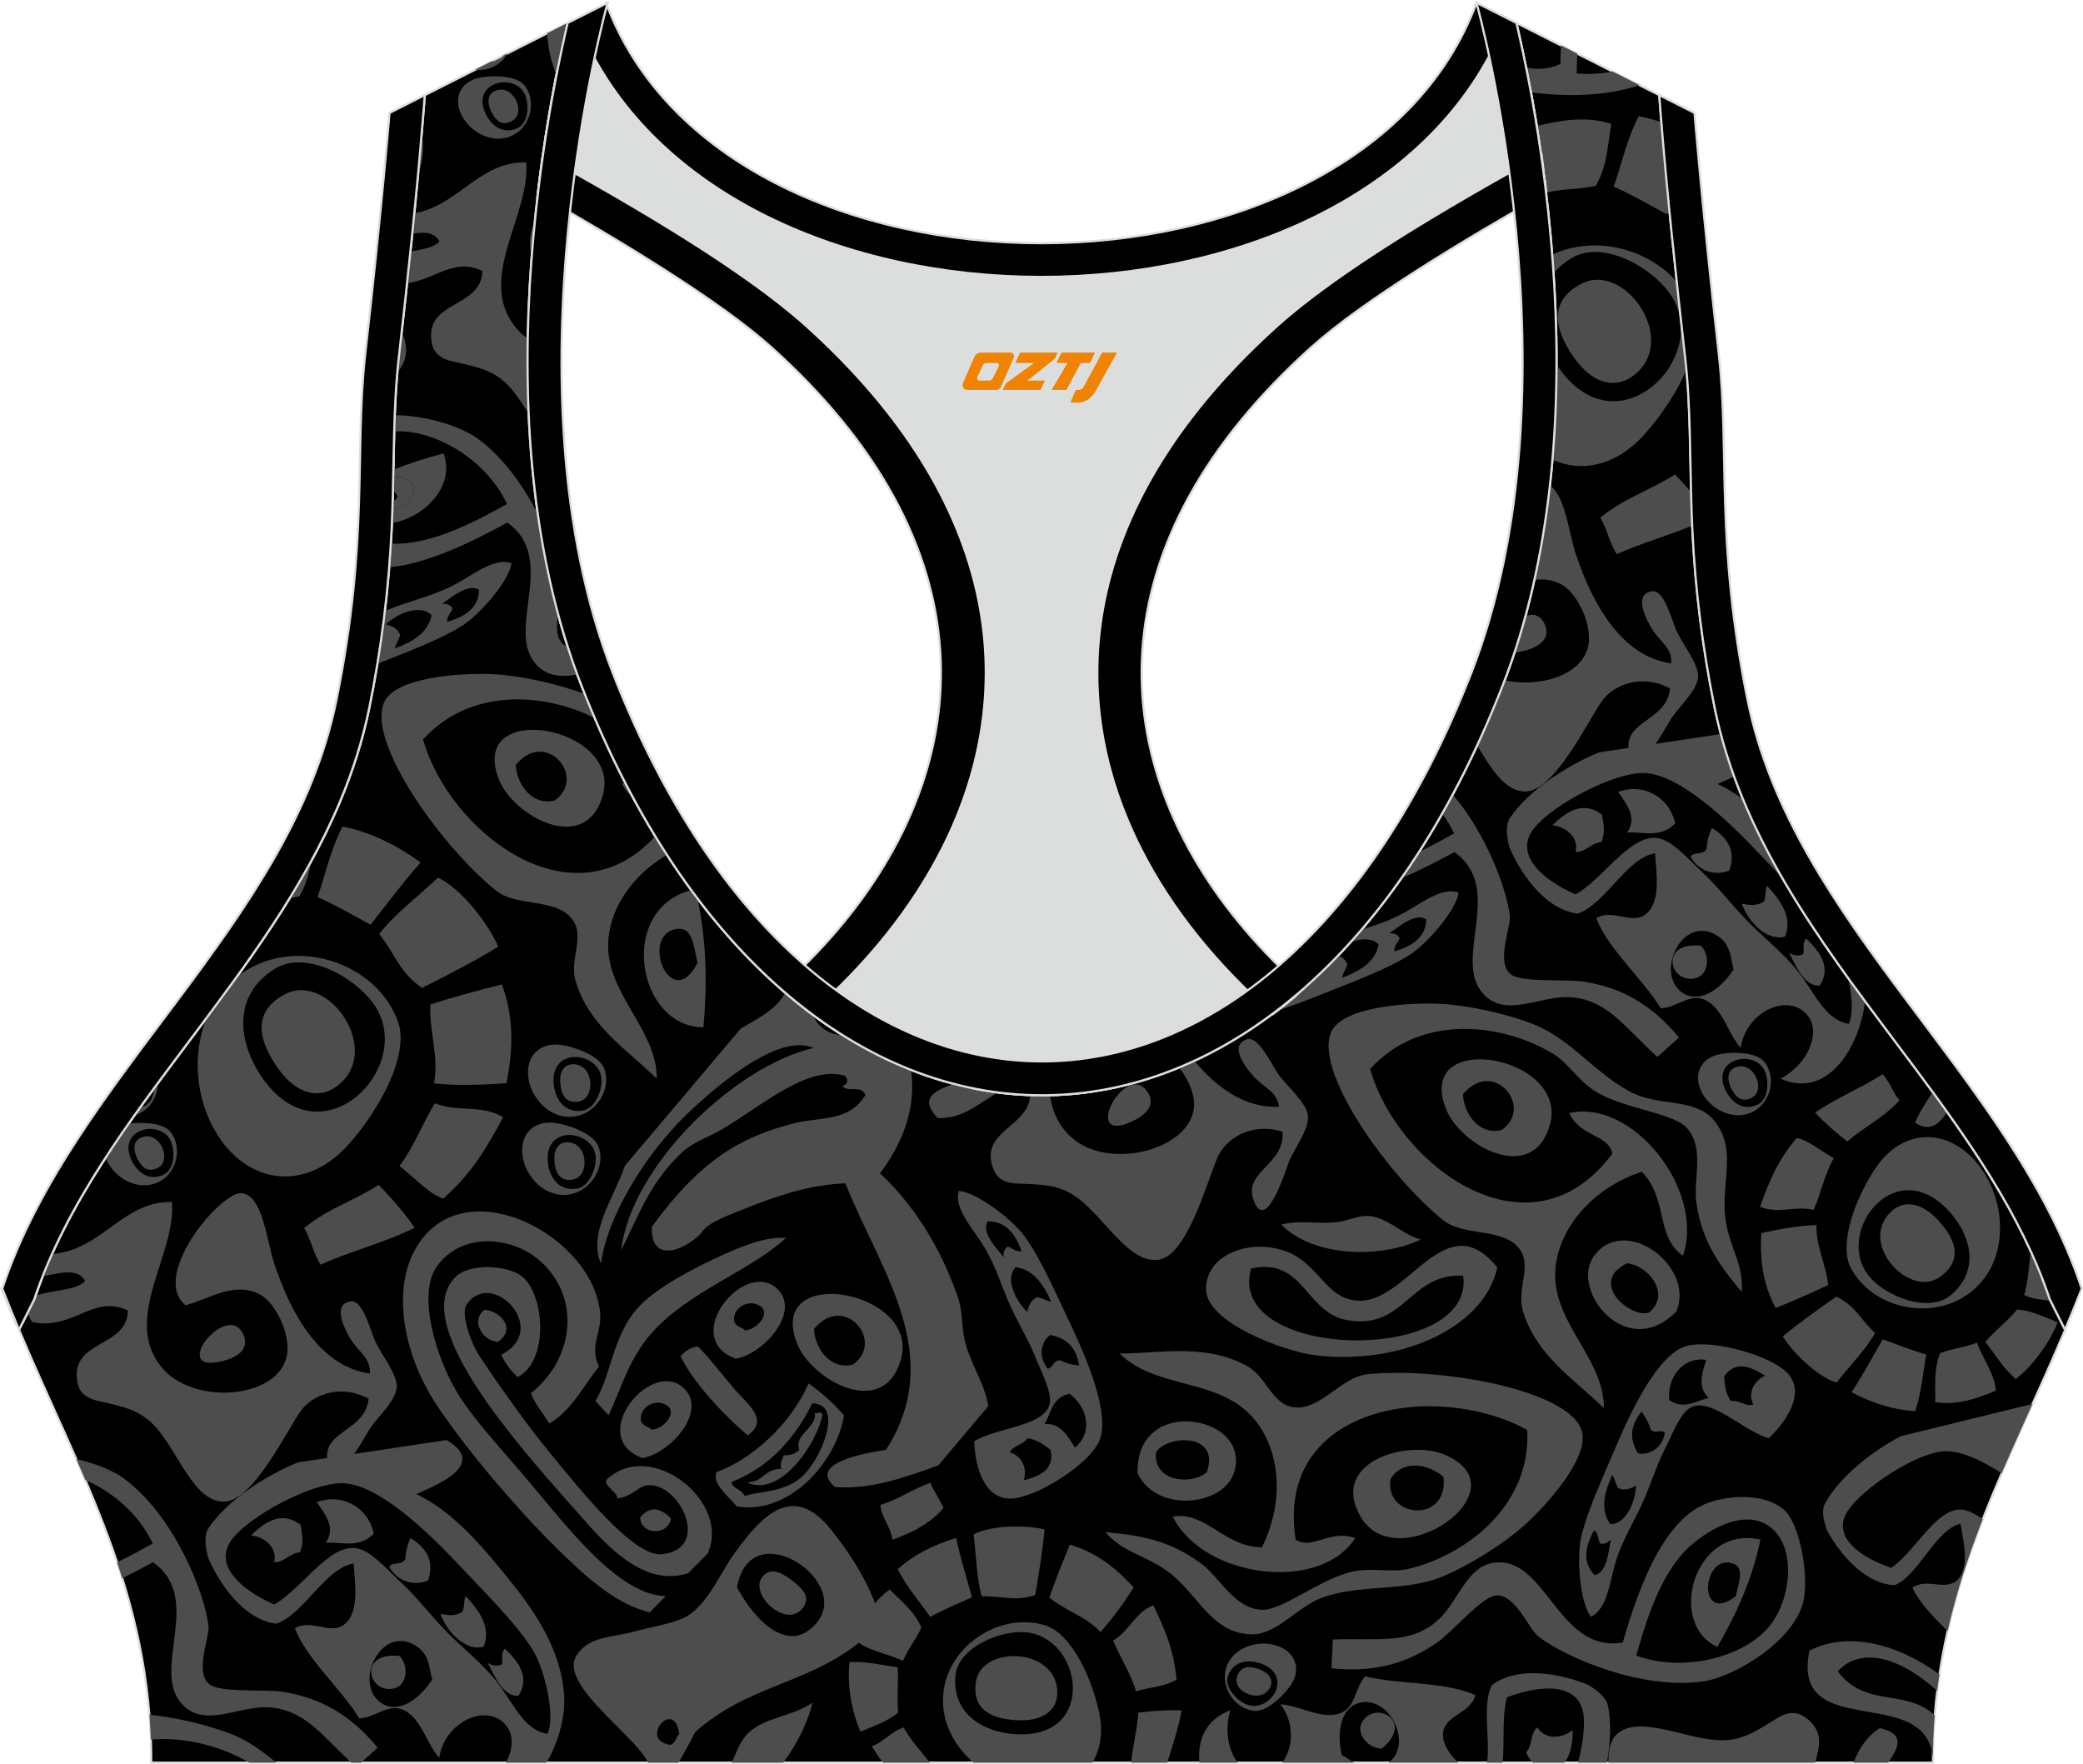 <?xml version="1.0" encoding="utf-8"?>
<!-- Generator: Adobe Illustrator 24.0.1, SVG Export Plug-In . SVG Version: 6.00 Build 0)  -->
<svg xmlns="http://www.w3.org/2000/svg" xmlns:xlink="http://www.w3.org/1999/xlink" version="1.1" id="图层_1" x="0px" y="0px" width="378.8px" height="320.8px" viewBox="0 0 378.95 320.78" enable-background="new 0 0 378.95 320.78" xml:space="preserve">
<g>
	<path fill-rule="evenodd" clip-rule="evenodd" stroke="#DCDDDD" stroke-width="0.4" stroke-miterlimit="22.926" d="M275.89,4.1   l25.98,13.13l0.3,3.74c1.19,14.71,2.78,29.47,4.44,44.13c0.27,2.35,0.45,4.72,0.58,7.08c0.43,7.96,0.33,15.95,0.71,23.93   c0.52,11,1.86,21.69,4.05,32.49c4.72,23.22,18.82,42.1,32.73,60.65c9.62,12.83,19.79,26.21,26.01,41.09   c0.82,1.96,1.57,3.94,2.24,5.95l2.78,5.55c-11.28,26.72-24.06,47.88-24.06,78.74H189.84h-0.52H27.52   c0-30.86-12.78-52.02-24.06-78.74l2.78-5.55c5.76-17.31,17.41-32.6,28.24-47.04c10.28-13.7,20.75-27.66,27.41-43.56   c2.31-5.52,4.13-11.22,5.32-17.09c2.19-10.79,3.53-21.49,4.05-32.49c0.38-7.97,0.28-15.97,0.71-23.93   c0.13-2.37,0.31-4.73,0.58-7.08c1.66-14.66,3.25-29.42,4.44-44.13l0.3-3.74L103.27,4.1c-0.37,1.57-0.71,3.15-1.05,4.71   c-1.78,8.29-3.18,16.69-4.21,25.1c-2.93,23.86-3.13,49.43,2.32,72.94c1.4,6.05,3.2,12.02,5.46,17.81   c38.8,99.35,128.77,99.35,167.57,0c2.26-5.79,4.06-11.76,5.46-17.81c5.45-23.5,5.26-49.08,2.32-72.94   c-1.03-8.41-2.43-16.81-4.21-25.1C276.6,7.25,276.25,5.67,275.89,4.1z"/>
	<g>
		<path fill-rule="evenodd" clip-rule="evenodd" fill="#4D4D4D" d="M351.97,311.98c-5.28-5-12.54-1.24-17.64-8.02    c4.52-4.9,11.94-2.05,18.09,3.55c0.12-1.01,0.26-2,0.41-2.99c-7.68-5.63-16.73-7.9-23.65-4.31c-2.97,14.42,14.88,8.37,20.65,14.99    c1.5,1.73,1.85,3.51,1.8,5.37h0.01C351.63,317.62,351.75,314.76,351.97,311.98z"/>
		<path fill-rule="evenodd" clip-rule="evenodd" fill="#4D4D4D" d="M229.87,302.74c5.33,2.33,1.2,8.66-2.86,7.33    c-1.88-0.62-4.33-3.17-3.6-5.27C224.44,301.88,227.46,301.69,229.87,302.74L229.87,302.74z M232.28,299.29    c-3.13-1.02-6.9,0.08-8.55,2.63c-2.46,3.81,0.4,8.8,4.43,9.23c2.01,0.21,4.83-2.16,6.49-4.43    C236.96,303.56,235.6,300.37,232.28,299.29z"/>
		<path fill-rule="evenodd" clip-rule="evenodd" fill="#4D4D4D" d="M228.97,303.55c2.13,0.76,2.62,2.06,2.16,3.17    c-1.37,3.3-6.86,1.13-6.1-1.66C225.63,302.85,227.43,302.99,228.97,303.55z"/>
		<path fill-rule="evenodd" clip-rule="evenodd" fill="#4D4D4D" d="M173.81,304.81c0.46-5.24,8.25-8.41,12.91-7.94    c10.05,1.02,12.81,18.62-0.97,18.56C179.54,315.4,173.17,312.09,173.81,304.81L173.81,304.81z M198.69,320.57    c1.49-2.33,2.05-5.45,1.27-9.15c-1.37-6.5-5.15-14.32-9.7-15.78c-9.12-2.93-20.15,5.12-18.55,15.67c0.54,3.54,2.55,6.79,5.4,9.26    h12.22h0.52L198.69,320.57L198.69,320.57z"/>
		<path fill-rule="evenodd" clip-rule="evenodd" fill="#4D4D4D" d="M184.6,312.83c5.34,0.4,7.65-1.93,7.75-4.77    c0.26-8.41-13.72-9.02-14.8-2.24C176.71,311.13,180.72,312.55,184.6,312.83z"/>
		<path fill-rule="evenodd" clip-rule="evenodd" fill="#4D4D4D" d="M156.53,314.94c2.44-1.05,5.1-1.91,6.86-3.51    c-0.26-2.93,0.11-5.34-0.09-8.21c-2.88-0.36-5.44-1.11-8.76-0.94C154.09,306.56,154.95,311.21,156.53,314.94z"/>
		<path fill-rule="evenodd" clip-rule="evenodd" fill="#4D4D4D" d="M164.26,302.05c0.92-2.17,2.41-3.9,3.37-6.04    c-1.31-3.04-3.7-4.79-5.75-6.94c-3.16,2.21-4.83,5.61-6.3,9.18C157.86,300.27,161.44,300.7,164.26,302.05z"/>
		<path fill-rule="evenodd" clip-rule="evenodd" fill="#4D4D4D" d="M158.6,317.6c0.64,1.04,1.32,2.04,2.05,2.97h8.5    c-1.59-2.13-3.42-3.96-4.75-6.39C162,314.95,160.91,316.76,158.6,317.6z"/>
		<path fill-rule="evenodd" clip-rule="evenodd" fill="#4D4D4D" d="M169.24,294.07c2.35-1.33,5.03-2.41,7.58-3.58    c-0.99-3.57-2.06-7.02-2.88-10.79c-4.28,1.29-7.83,3.17-10.62,5.67C164.96,288.68,167.25,291.2,169.24,294.07z"/>
		<path fill-rule="evenodd" clip-rule="evenodd" fill="#4D4D4D" d="M178.61,290.32c3.66-0.12,5.89,1.01,9.72-0.23    c0.65-3.91,1.33-7.8,1.69-11.94c-3.3-0.81-9.53-0.83-12.9,0.89C177.6,282.82,177.65,287.11,178.61,290.32z"/>
		<path fill-rule="evenodd" clip-rule="evenodd" fill="#4D4D4D" d="M200.19,296.8c2.29-2.48,4.22-5.24,6.05-8.09    c-3.14-3.47-6.76-6.37-11.6-7.8c-1.32,3.14-2.6,6.34-3.73,9.64C193.77,292.91,197.67,294.03,200.19,296.8z"/>
		<path fill-rule="evenodd" clip-rule="evenodd" fill="#4D4D4D" d="M206.68,307.59c2.43-0.73,5.56-0.89,7.36-2.14    c-0.49-5.61-2.35-9.57-4.23-13.51c-3.37,1.38-4.35,4.7-7.3,6.42C203.81,301.55,205.62,304.11,206.68,307.59z"/>
		<path fill-rule="evenodd" clip-rule="evenodd" fill="#4D4D4D" d="M212.36,320.57c0.94-3.11,2-6.12,2.62-9.5    c-2.44-0.1-5.08,0.05-7.9,0.41c-0.19,3.23-1.02,5.93-1.28,9.09H212.36z"/>
		<path fill-rule="evenodd" clip-rule="evenodd" fill="#4D4D4D" d="M292.6,320.57c-0.03-2.19,0.35-4.03,1.44-5.08    c3.9-3.74,12.2,0.65,18.44,0.99c4.27,0.22,6.63-1.39,10.82-4c1.76-1.09,3.4-1.28,4.91-0.28c3.67,2.43,2.82,5.38,2.03,8.37H292.6    L292.6,320.57z M337.19,320.57c0.94-2.25,2.1-4.54,4.79-6.28c4.72,1.05,3.41,3.57,1.51,6.28H337.19z"/>
		<path fill-rule="evenodd" clip-rule="evenodd" fill="#4D4D4D" d="M293.03,279.96c-0.35,2.18-0.71,6.13-2.94,6.5    c-2.31-2.4-1.67-5.22-0.08-8.17c0.89,0.73,0.65,1.62,1.08,2.42C291.81,280.89,292.46,280.65,293.03,279.96L293.03,279.96z     M297.63,270.18c-0.13,3.11-1.89,7.1-4.71,6.99c-1.82-2.69-1.07-5.76,0.4-8.94c0.52,0.78,0.55,1.64,1.08,2.41    C295.61,271.18,296.63,270.71,297.63,270.18L297.63,270.18z M298.65,256.71c0.77,1.05,1.33,2.15,1.65,3.27    c1,0.89,1.63-0.14,2.6,0.57c-0.51,3.02-3.07,4.15-4.91,3.75C296.58,262,296.33,259.54,298.65,256.71L298.65,256.71z M310.39,247.3    c-0.71,2.44-1.64,4.91,0.47,6.95c-2.35,0.43-4.43,2.25-7.21,0.34C303.36,249.82,306.65,246.73,310.39,247.3L310.39,247.3z     M321.11,250.2c-1.99,0.84-3.21,3.13-2.14,5.21c-1.21,0.55-2.81-0.96-4.05-0.58c-1-1.42-1.13-2.96-1.26-4.49    C315.62,247.5,318.26,248.33,321.11,250.2L321.11,250.2z M321.78,261.56c3.87-3.64,7-9.18,2.64-12.54    c-3.78-2.93-13.27-5.44-17.61-4.24c-5.01,1.39-9.79,11.15-12.79,18.21c-2.54,5.96-5.4,12.1-6.41,16.82    c-0.8,3.75-0.14,11.8,1.83,14.23c2.8-1.42,3.3-5.57,4.29-9.27c0.99-3.69,2.77-6.67,4.52-10.24c1.79-3.63,2.97-7.75,4.61-10.96    c1.23-2.42,2.44-5.66,4.07-7.13C310.47,253.22,316.86,260.16,321.78,261.56z"/>
		<path fill-rule="evenodd" clip-rule="evenodd" fill="#4D4D4D" d="M251.35,318.02c6.05-4.8-0.99-8.96-3.51-4.89    C246.52,315.27,248.93,318.01,251.35,318.02z"/>
		<path fill-rule="evenodd" clip-rule="evenodd" fill="#4D4D4D" d="M247.2,309.72c5.67-1.54,9.96,7.7,5.38,10.85h12.69    c-1.53-1.54-2.77-3.25-2.76-5.07c0.03-3.64,4.97-3.66,5.89-7.21c-5.61-2.52-13.66-1.87-20.02-3.41c-1.95,2.08-1.7,5.62-4.53,6.69    c-3.37,1.27-7.37-1.4-10.89-1.6c2.57,3.3,2.36,7.94,0.29,10.61h13.07c-0.77-0.46-1.49-1-2.26-1.44    C243,313.87,244.53,310.45,247.2,309.72L247.2,309.72z M292.35,320.57h-5.26c0.82-3.2,1.24-6.3,1.02-8.47    c-0.61-6.27-7.98-5.7-13.95-3.41c-0.94,3.32-0.43,8.03-0.79,11.88h-2.83c0.57-4.47-0.92-10.57,0.86-14.08    c5-3.84,13.46-1.84,17.82,0.06c-2.16-0.95,2.74,1.02,3.29,3.58C293.16,313.23,292.99,316.94,292.35,320.57L292.35,320.57z     M225.17,320.57h-6.97c-0.37-4.05,1.04-7.78,5.64-9.53C222.76,314.49,223.4,318.28,225.17,320.57z"/>
		<path fill-rule="evenodd" clip-rule="evenodd" fill="#4D4D4D" d="M286.12,314.67c-2.09,1.62-5.11,1.71-6.44-0.5    c-1.31,0.98-0.89,3.42-2.06,4.52c0.31,0.76,0.75,1.36,1.26,1.88h5.71C285.77,319.16,286.11,317.05,286.12,314.67z"/>
		<path fill-rule="evenodd" clip-rule="evenodd" fill="#4D4D4D" d="M369.76,255.32c-1.92,4.27-3.81,8.45-5.61,12.62    c-3.9-2.53-7.81-4.31-10.88-3.97c-5.09,0.57-14.18,6.54-17.02,10.67c-3.29,4.77,2.25,8.65,7.83,10.5    c4.66-3.18,8.67-12.02,13.76-10.41c0.92,0.29,1.89,0.87,2.87,1.56c-2.57,6.59-4.79,13.28-6.39,20.35    c-2.56-2.53-5.05-5.08-6.41-7.88c2.75-1.97,6.25,0.88,8.43-1.67c2.03-2.37,0.78-7.02,0.33-9.98c-4.52,1.04-7.58,9.31-11.94,11.18    c-5.81-0.19-10.6-6.51-12.55-10.38c0.97,1.92-1.33-2.31-0.19-4.43c2.67-4.98,8.9-9.76,13.85-12.31L369.76,255.32z"/>
		<path fill-rule="evenodd" clip-rule="evenodd" fill="#4D4D4D" d="M203.7,246.15c5.63,5.71,15.33,4.79,21.84,9.48    c6.74,4.85,9.03,15.71,4.04,25.78c-7.03-0.13-10.1-6.59-16.23-5.6c5.61,11.27,26.91,13.88,33.18,3.91    c-4.66-1.67-7.71,2.27-10.82,0.28c-3.82-24.68,25.94-28.9,42.12-19.94c0.81,13.55-10.96,22.78-21.67,25.28    c-2.87,0.66-6.2-0.21-9.63,0.39c-5.9,1.03-13.01,7.11-16.87,7.04c-5.05-0.1-7.74-5.92-11.16-8.43    c-5.93-4.37-11.17-5.09-17.42-5.71c3.3,3.79,7.07,4.07,11.29,7.11c5.59,4.04,7.78,11.11,15.05,11.49    c4.83,0.25,8.5-5.04,13.24-6.72c7.01-2.48,15.11-0.95,21.96-3.87c5.01-2.13,11-5.94,14.7-9.25c3.75-3.35,11.02-11.37,10.61-16.34    c-0.67-7.97-25.3-12.49-39.05-11.15c-4.84,0.47-8.42,6.35-13.19,6.06c-4.25-0.26-5.15-5.52-8.84-7.55    C219.34,244.29,211.37,246.1,203.7,246.15z"/>
		<path fill-rule="evenodd" clip-rule="evenodd" fill="#4D4D4D" d="M219.55,267.74c-2.78,2.39-9.75,1.81-9.24-3.58    C212,261.02,222.13,260.36,219.55,267.74L219.55,267.74z M206.95,267.84c3.54,8.34,19.67,5.88,17.74-3.61    C223.22,256.99,206.74,254.99,206.95,267.84z"/>
		<path fill-rule="evenodd" clip-rule="evenodd" fill="#4D4D4D" d="M262.61,268.6c0.94,8.57-10.81,7.54-9.63,0.4    C255.03,265.47,259.79,266.1,262.61,268.6L262.61,268.6z M263.01,264.63c-6.72-3-21.28,1.13-15.49,11.18    C254.03,287.13,277.39,271.05,263.01,264.63z"/>
		<path fill-rule="evenodd" clip-rule="evenodd" fill="#4D4D4D" d="M322.13,295.47c3.64-4.72,4.73-13.82,0.08-17.63    c-4.89-4.01-12.46,0.94-15.59,4.16c-4.8,4.95-7.19,12.94-8.94,19.1C306.37,304.29,317.6,301.34,322.13,295.47L322.13,295.47z     M242.23,303.42l0.24-5.24c8.47-0.34,14.12,1.03,19.23-3.62c4-3.64,5.51-11.42,12.2-10.32c7.75,1.29,10.43,16.32,21.32,14.49    c3.01-10.41,7.57-22.76,15.84-25.53c3.87-1.3,10.1-1.62,13.49,1.37c2.67,2.35,4.43,10.75,3.67,15.92    c-1.1,7.51-12.41,14.42-18.29,15.29c-11.11,1.63-24.87-4.19-30.05-8.14c-1.7-1.29-4.16-7.73-7.71-7.48    c-2.57,0.18-7.82,6.53-10.66,8.51C256.23,302.37,250.34,304.25,242.23,303.42z"/>
		<path fill-rule="evenodd" clip-rule="evenodd" fill="#4D4D4D" d="M314.95,284.26c-5.41-1.34-6.1,11.38,0.82,6.04    C316.41,287.5,317.49,284.88,314.95,284.26L314.95,284.26z M320.28,280c-1.61,7.64-4.55,13.8-7.86,19.52    C303.16,295.3,308.23,277.23,320.28,280z"/>
		<path fill-rule="evenodd" clip-rule="evenodd" fill="#4D4D4D" d="M122.91,168.95c-6.55,1.27-0.79,15.42,3.98,6.15    C126.15,171.74,125.98,168.36,122.91,168.95L122.91,168.95z M125.77,161.84c0.37,0.5,0.74,1.01,1.11,1.5    c1.79,8.43,1.72,16.07,1.1,23.46C115.99,186.86,112.14,165.45,125.77,161.84z"/>
		<path fill-rule="evenodd" clip-rule="evenodd" fill="#4D4D4D" d="M285.86,46.91c5.87-3.59,15.25,1.96,18.38,7.11    c6.73,11.12-9.61,27.59-20.25,13.38c-0.28-0.38-0.55-0.76-0.81-1.15c-0.01,5.79-0.25,11.57-0.74,17.31    c5.28,2.38,11.58,1.16,16.79-4.68c2.97-3.32,5.81-7.57,7.59-11.7c-0.06-0.7-0.14-1.39-0.21-2.09c-0.52-4.61-1.04-9.24-1.53-13.87    c-5.33-6.09-14.91-8.59-22.68-4.97c0.09,1.12,0.17,2.24,0.24,3.36C283.48,48.63,284.54,47.71,285.86,46.91z"/>
		<path fill-rule="evenodd" clip-rule="evenodd" fill="#4D4D4D" d="M285.82,64.2c3.73,5.79,7.97,6.38,11.03,4.27    c9.03-6.25-1.19-21.08-9.14-16.93C281.47,54.78,283.11,59.99,285.82,64.2z"/>
		<path fill-rule="evenodd" clip-rule="evenodd" fill="#4D4D4D" d="M281.34,34.95c3-0.72,5.96-0.54,8.96-1.21    c2.18-3.71,2.16-7.51,2.83-11.28c-4.45-1.43-8.98-0.73-13.55,0.39c0.59,3.68,1.12,7.36,1.57,11.05l0.05,0.39    C281.24,34.52,281.29,34.74,281.34,34.95z"/>
		<path fill-rule="evenodd" clip-rule="evenodd" fill="#4D4D4D" d="M293.58,33.9c3.23,1.38,6.44,3.3,9.66,5l0.49-0.63    c-0.53-5.36-1.02-10.73-1.46-16.09c-1.37-0.48-2.75-0.85-4.14-1.12C295.93,25.31,295.06,29.61,293.58,33.9z"/>
		<path fill-rule="evenodd" clip-rule="evenodd" fill="#4D4D4D" d="M291.14,94.08c1.32,2.24,1.59,4.42,2.99,6.66    c4.59-2.06,9.15-3.31,13.73-5.19c-0.09-2.04-0.15-4.07-0.2-6.11c-0.93-1.07-1.92-2.14-2.97-3.21    C300.16,89.19,295.7,90.39,291.14,94.08z"/>
		<path fill-rule="evenodd" clip-rule="evenodd" fill="#4D4D4D" d="M277.08,118.37c4.19-1.02,4.78-3.05,3.92-4.93    c-0.77-1.68-2.11-1.93-3.47-1.45c-0.61,2.23-1.27,4.45-2,6.65C275.98,118.6,276.49,118.52,277.08,118.37z"/>
		<path fill-rule="evenodd" clip-rule="evenodd" fill="#4D4D4D" d="M313.72,197.8c-2.11-5.38,5.34-6.96,7.27-3.19    c0.89,1.75,0.81,5.28-1.22,6.25C316.95,202.21,314.67,200.22,313.72,197.8L313.72,197.8z M309.55,198.55    c1.48,2.91,4.94,4.78,7.94,4.12c4.46-0.98,6-6.5,3.45-9.62c-1.27-1.56-4.96-1.86-7.76-1.41    C309.29,192.26,307.98,195.47,309.55,198.55z"/>
		<path fill-rule="evenodd" clip-rule="evenodd" fill="#4D4D4D" d="M314.93,197.86c-0.96-2.03-0.39-3.29,0.73-3.75    c3.32-1.37,5.67,4,3.13,5.45C316.8,200.68,315.63,199.33,314.93,197.86z"/>
		<path fill-rule="evenodd" clip-rule="evenodd" fill="#4D4D4D" d="M354.88,235.54c-4.08,3.38-11.86,0.17-14.82-3.42    c-6.38-7.75,4.25-22.12,13.96-12.44C358.39,224.05,360.54,230.84,354.88,235.54L354.88,235.54z M359.68,211.52    c-5.22-6.34-13.48-6.64-18.58,1.07c-3.68,5.55-6.59,13.72-4.42,17.93c4.36,8.45,17.92,10.48,24.34,1.9    C365.34,226.66,364.6,217.49,359.68,211.52z"/>
		<path fill-rule="evenodd" clip-rule="evenodd" fill="#4D4D4D" d="M352.98,222.33c-3.5-4.02-6.8-4-8.89-2.05    c-6.2,5.76,3.26,15.96,8.86,11.93C357.34,229.05,355.52,225.24,352.98,222.33z"/>
		<path fill-rule="evenodd" clip-rule="evenodd" fill="#4D4D4D" d="M374.36,240.47c-2.48-0.97-4.99-2.22-7.38-2.32    c-1.9,2.25-3.89,3.69-5.8,5.87c1.79,2.26,3.06,4.58,5.53,6.79C370.09,248.1,372.81,244.2,374.36,240.47z"/>
		<path fill-rule="evenodd" clip-rule="evenodd" fill="#4D4D4D" d="M359.67,244.16c-2.21,0.88-4.49,1.07-6.7,1.91    c-1.25,3.06-0.81,5.97-0.9,8.92c3.81,0.64,7.43-0.59,11.02-2.08C362.92,249.91,360.7,247.09,359.67,244.16z"/>
		<path fill-rule="evenodd" clip-rule="evenodd" fill="#4D4D4D" d="M369.47,227.55c-0.42,2.65-0.41,5.26-1.22,7.96    c1.65,0.83,3.22,0.77,4.83,1.09l-0.16-0.32c-0.67-2.01-1.42-4-2.24-5.95C370.29,229.4,369.88,228.47,369.47,227.55z"/>
		<path fill-rule="evenodd" clip-rule="evenodd" fill="#4D4D4D" d="M350.44,246.32c-2.62-0.7-5.28-1.82-7.93-2.76    c-1.84,3.21-3.55,6.4-5.67,9.64c3.95,2.07,7.81,3.24,11.57,3.42C349.61,253.13,349.8,249.75,350.44,246.32z"/>
		<path fill-rule="evenodd" clip-rule="evenodd" fill="#4D4D4D" d="M341.12,242.42c-2.68-2.47-3.45-4.83-7.04-6.63    c-3.26,2.3-6.53,4.57-9.74,7.25c1.77,2.88,6.15,7.25,9.77,8.4C336.48,248.42,339.51,245.36,341.12,242.42z"/>
		<path fill-rule="evenodd" clip-rule="evenodd" fill="#4D4D4D" d="M330.48,222.76c-3.39,0.15-6.73,0.74-10.06,1.48    c-0.27,4.65,0.23,9.23,2.63,13.63c3.19-1.3,6.37-2.66,9.54-4.2C332.24,229.99,330.28,226.48,330.48,222.76z"/>
		<path fill-rule="evenodd" clip-rule="evenodd" fill="#4D4D4D" d="M333.6,210.59c-2.24-1.18-4.58-3.26-6.74-3.64    c-3.67,4.31-5.18,8.41-6.66,12.51c3.37,1.37,6.44-0.27,9.75,0.57C331.31,216.86,331.86,213.79,333.6,210.59z"/>
		<path fill-rule="evenodd" clip-rule="evenodd" fill="#4D4D4D" d="M345.56,200.1c-1.26-1.57-1.7-3.21-3.03-4.77    c-4.08,2.59-8.25,4.2-12.32,7c1.66,1.77,3.62,3.52,5.88,5.24C339.23,204.82,342.5,203.41,345.56,200.1z"/>
		<path fill-rule="evenodd" clip-rule="evenodd" fill="#4D4D4D" d="M273.74,123.69c6.29,1.31,13.58-0.75,15.08-5.79    c1.16-3.91-1.84-10.13-4.76-11.67c-1.66-0.87-3.3-1.02-4.9-0.81c1.25-5.63,2.17-11.37,2.82-17.17c2.77,1.87,3.46,8.72,4.68,12.41    c2.97,8.98,8.26,18.68,17.4,19.95c0.09-2.99-1.9-3.66-3.51-6.27c-0.07-0.12-4.02-6.27-0.02-6.85c2.33-0.34,3.56,5.34,4.6,7.47    c1.17,2.4,4.01,5.98,3.79,8.19c-0.26,2.64-3.83,5.66-5.03,7.72c-1.48,2.53-6.74,12-7.59,5.3c-0.66-5.21,6.97-5.11,7.52-11.01    c-5.27-2.78-10.36-0.62-12.44,2.38c-2.7,3.89-8.68,16.45-13.95,16.37c-3.73-0.06-6.18-4.25-8.7-8.37    c1.62-3.49,3.17-7.1,4.65-10.88C273.49,124.34,273.61,124.01,273.74,123.69z"/>
		<path fill-rule="evenodd" clip-rule="evenodd" fill="#4D4D4D" d="M205.77,204.01c3.93-1.78,4.13-3.87,2.92-5.56    C204.68,192.82,196.64,208.14,205.77,204.01z"/>
		<path fill-rule="evenodd" clip-rule="evenodd" fill="#4D4D4D" d="M191.02,199.14c0.4,2.94,1.54,5.64,4.09,7.85    c6.72,5.82,21.32,2.18,22.1-5.6c0.23-2.32-1.01-5.12-2.71-7.29c0.93-0.38,1.85-0.79,2.77-1.21c4.12,4.95,9.28,8.66,15.42,8.37    c-0.47-2.95-2.55-3.25-4.62-5.52c-0.09-0.1-5.12-5.42-1.3-6.73c2.23-0.77,4.5,4.59,5.92,6.5c1.6,2.14,5.07,5.14,5.26,7.36    c0.24,2.65-2.7,6.27-3.5,8.51c-0.98,2.76-4.37,13.03-6.47,6.61c-1.63-5,5.88-6.3,5.32-12.2c-5.69-1.77-10.3,1.3-11.77,4.62    c-1.92,4.32-5.45,17.76-10.64,18.65c-5.36,0.92-9.71-7.33-14.68-11.09c-3.4-2.57-6.28-2.55-11.23-2.74    c-2.07-0.08-3.54-0.84-4.21-2.51c-2.89-7.09,6.56-7.76,6.62-13.6C188.6,199.16,189.81,199.16,191.02,199.14L191.02,199.14z     M181.65,198.65c-2.72-0.35-5.44-0.87-8.13-1.57c-3.37,1.24-6.44,2.52-2.93,6.25C175.67,203.43,178.38,200.25,181.65,198.65z"/>
		<path fill-rule="evenodd" clip-rule="evenodd" fill="#4D4D4D" d="M252.73,169.72c1.81-1.29,4.88-3.83,6.73-2.54    c-0.08,3.3-2.55,4.85-5.79,5.83c-0.11-1.14,0.7-1.6,0.97-2.46C254.25,169.92,253.63,169.63,252.73,169.72L252.73,169.72z     M232.19,183.82c2.7-0.85,5.38-1.86,7.72-2.8c6.06-2.44,12.47-4.78,16.56-7.4c3.25-2.09,8.54-8.24,8.88-11.34    c-2.99-0.95-6.32,1.64-9.66,3.55c-2.6,1.48-5.23,2.34-8.05,3.25c-0.69,0.8-1.38,1.58-2.07,2.35c1.95-0.82,4.04-0.97,5.25,0.32    c-0.64,3.18-3.36,4.82-6.68,6.04c0.19-0.92,0.78-1.55,0.97-2.46c-0.33-0.86-0.95-1.3-1.67-1.6c-2.32,2.42-4.7,4.69-7.12,6.77    c-0.18,0.18-0.38,0.34-0.6,0.5C234.55,181.98,233.37,182.92,232.19,183.82z"/>
		<path fill-rule="evenodd" clip-rule="evenodd" fill="#4D4D4D" d="M309.44,171.98c-7.72-0.84-5.71,7.02-1,5.9    C310.89,177.3,311.16,173.68,309.44,171.98z"/>
		<path fill-rule="evenodd" clip-rule="evenodd" fill="#4D4D4D" d="M306.45,180.75c-5.49-3.08-0.99-13.81,5.16-11.04    c3.29,1.48,3.13,4.2,3.78,6.58C312.39,180.75,308.86,182.1,306.45,180.75L306.45,180.75z M313.08,133.45l-22.14,3.33    c-5.62,2.28-12.88,6.86-16.27,12c-1.45,2.19,0.62,7.01-0.24,4.84c1.73,4.39,6.29,11.72,12.58,12.5    c4.92-1.6,9.07-10.27,14.09-10.96c0.18,3.26,1.07,8.43-1.37,10.8c-2.62,2.55-6.13-0.89-9.32,0.98c2.16,5.7,8.33,10.87,11.73,16.41    c2.87-0.1,5.22-2.78,7.98-1.56c3.29,1.46,4.2,6.15,6.56,8.75c0.76-5.82,7.32-9.65,11.23-6.79c4.02,2.93,1.33,9.64-3.99,12.4    c8.92,3.93,14.53-6.37,15.38-14.1c-1.03-1.4-2.06-2.81-3.08-4.22c0.74,3.28,0.95,6.63,0.11,8.35c-3.82-0.6-5.84-4.75-8.29-8.27    c-2.44-3.51-5.59-6.05-8.9-9.19c-3.37-3.2-6.19-7.1-9.23-9.91c-2.3-2.13-4.85-5.1-7.29-6.12c-5.37-2.24-10.6,6.95-15.99,9.94    c-5.87-2.55-11.49-7.31-7.44-12.17c3.5-4.21,13.97-9.79,19.55-9.91c6.45-0.13,15.49,8.49,21.5,14.87c1.33,1.42,2.7,2.84,4.04,4.25    c-2.68-4.63-5.1-9.38-7.15-14.32c-1.49-1.11-3.05-2.07-4.66-2.81c0.8-0.35,1.9-0.81,3.04-1.37    C314.59,138.64,313.78,136.07,313.08,133.45z"/>
		<path fill-rule="evenodd" clip-rule="evenodd" fill="#4D4D4D" d="M282.42,150.04c2.65,0.32,4.84,2.36,4.21,4.85    c1.63,0.23,3.08-1.79,4.69-1.75c0.76-1.76,0.42-3.41,0.09-5.05C288.17,145.68,285.25,147.28,282.42,150.04z"/>
		<path fill-rule="evenodd" clip-rule="evenodd" fill="#4D4D4D" d="M294.39,144c1.62,2.35,3.51,4.67,1.62,7.38    c2.95-0.21,6.02,1.11,8.76-1.66C303.62,144.65,298.69,142.34,294.39,144z"/>
		<path fill-rule="evenodd" clip-rule="evenodd" fill="#4D4D4D" d="M311.44,150.53c-0.6,1.32-0.92,2.61-0.96,3.88    c-0.91,1.21-2,0.31-2.94,1.32c1.56,3.01,4.99,3.48,7.07,2.54C315.59,155.47,315.11,152.84,311.44,150.53z"/>
		<path fill-rule="evenodd" clip-rule="evenodd" fill="#4D4D4D" d="M316.88,164.32c1.13,3.21,4.5,6.89,7.86,5.99    c1.34-3.33-0.52-6.33-3.29-9.24c-0.38,0.97-0.15,1.87-0.53,2.83C319.64,164.81,318.26,164.59,316.88,164.32z"/>
		<path fill-rule="evenodd" clip-rule="evenodd" fill="#4D4D4D" d="M325.49,173.25c1.1,2.18,2.77,6.21,5.57,5.97    c2.01-3.15,0.35-5.92-2.48-8.56c-0.84,1.01-0.26,1.87-0.53,2.83C327.24,173.87,326.39,173.82,325.49,173.25z"/>
		<path fill-rule="evenodd" clip-rule="evenodd" fill="#4D4D4D" d="M351.62,198.57c0.88,1.2,1.75,2.41,2.62,3.63    c-1.39,2.21-3.19,3.74-5.83,1.97C349.14,202.29,350.4,200.43,351.62,198.57z"/>
		<path fill-rule="evenodd" clip-rule="evenodd" fill="#4D4D4D" d="M291.78,256.08c0.1-7.97-7.42-14.1-8.68-21.97    c-1.3-8.14,4.83-17.41,15.57-21.04c4.88,5.01,2.44,11.72,7.49,15.3c4.09-11.89-9.13-28.63-20.69-25.96    c2.11,4.44,7.08,3.79,7.86,7.37c-14.94,20.11-39.02,2.27-44.07-15.38c9.11-10.13,24.05-8.43,33.41-2.7    c2.51,1.54,4.24,4.48,7.1,6.46c4.92,3.4,14.29,4.07,16.98,6.83c3.5,3.6,1.24,9.59,1.86,13.76c1.08,7.23,4.27,11.41,8.25,16.21    c0.38-4.98-2.09-7.82-2.9-12.91c-1.08-6.77,2.43-13.3-2.44-18.64c-3.23-3.56-9.63-2.39-14.18-4.51    c-6.73-3.16-11.37-9.9-18.31-12.63c-5.07-1.99-12.03-3.49-17.02-3.73c-5.05-0.26-15.93,0.33-19.18,4.11    c-5.23,6.1,8.97,26.53,19.66,35.19c3.76,3.05,10.49,1.4,13.66,4.94c2.83,3.16-0.3,7.51,0.87,11.51    C279.39,246.45,286.32,250.74,291.78,256.08z"/>
		<path fill-rule="evenodd" clip-rule="evenodd" fill="#4D4D4D" d="M295.99,229.74c3.68,0.25,8.2,5.53,3.98,8.98    C296.54,239.77,288.9,233.16,295.99,229.74L295.99,229.74z M304.99,238.48c3.45-8.37-9.72-17.9-15.14-9.86    C285.72,234.77,295.95,247.71,304.99,238.48z"/>
		<path fill-rule="evenodd" clip-rule="evenodd" fill="#4D4D4D" d="M266.14,199.01c5.46-6.71,13.03,2.24,7.09,6.46    C269.26,206.53,266.35,202.75,266.14,199.01L266.14,199.01z M263.02,201.55c2.61,6.81,15.86,14.09,18.96,2.94    C285.45,191.93,257.42,186.95,263.02,201.55z"/>
		<path fill-rule="evenodd" clip-rule="evenodd" fill="#4D4D4D" d="M148.08,241.7c5.46-6.72,13.03,2.24,7.1,6.45    C151.21,249.21,148.29,245.43,148.08,241.7L148.08,241.7z M144.96,244.23c2.61,6.82,15.86,14.09,18.96,2.94    C167.4,234.61,139.37,229.63,144.96,244.23z"/>
		<path fill-rule="evenodd" clip-rule="evenodd" fill="#4D4D4D" d="M258.15,154.89c2.28-1.09,4.44-2.27,6.39-3.35    c-0.59-1.27-1.33-2.49-2.18-3.63c0.65-1.14,1.28-2.3,1.91-3.47c6.05,7.11,9.73,16.87,10.4,21.98c0.28,2.11-2.58,8.37,0.11,10.69    c1.94,1.66,10.2,0.85,13.63,1.43c6.38,1.09,11.89,3.87,17.03,10.13c-1.31,1.17-2.61,2.35-3.92,3.53    c-6.24-5.67-9.25-10.6-16.19-10.88c-5.43-0.22-12.06,4.22-16.01-1.25c-4.57-6.32,4.29-18.82-4.74-25.14    c-3.05,1.67-6.35,3.37-9.68,4.78C256.01,158.15,257.09,156.54,258.15,154.89z"/>
		<path fill-rule="evenodd" clip-rule="evenodd" fill="#4D4D4D" d="M72.29,67.67c0.08-0.86,0.16-1.72,0.26-2.58    c0.18-1.59,0.36-3.18,0.54-4.77C74.17,62.79,74.33,65.24,72.29,67.67L72.29,67.67z M76.06,31.69c0.23-2.47,0.45-4.93,0.66-7.4    C77.19,26.62,76.99,29.26,76.06,31.69z"/>
		<path fill-rule="evenodd" clip-rule="evenodd" fill="#4D4D4D" d="M99.53,5.98l3.74-1.89c-0.37,1.57-0.71,3.15-1.05,4.71    c-0.34,1.59-0.67,3.19-0.98,4.79C100.26,11.16,99.69,8.57,99.53,5.98z"/>
		<path fill-rule="evenodd" clip-rule="evenodd" fill="#4D4D4D" d="M91.63,9.98c-0.24,0.31-0.54,0.56-0.9,0.73    c-0.47,0.23-0.93,0.36-1.36,0.41l-2.93,1.48c0.68,0.08,1.36,0.06,2.02-0.08c1.77-0.39,3.09-1.5,3.86-2.89L91.63,9.98z"/>
		<path fill-rule="evenodd" clip-rule="evenodd" fill="#4D4D4D" d="M88.15,20.15c-2.11-5.38,5.34-6.96,7.27-3.19    c0.89,1.75,0.8,5.28-1.23,6.24C91.38,24.56,89.09,22.57,88.15,20.15L88.15,20.15z M83.98,20.9c1.48,2.91,4.94,4.78,7.93,4.12    c4.46-0.97,6.01-6.49,3.46-9.62c-1.27-1.55-4.96-1.85-7.76-1.41C83.71,14.61,82.4,17.81,83.98,20.9z"/>
		<path fill-rule="evenodd" clip-rule="evenodd" fill="#4D4D4D" d="M89.36,20.2c-0.96-2.03-0.39-3.29,0.73-3.75    c3.32-1.37,5.67,4,3.13,5.44C91.23,23.03,90.06,21.67,89.36,20.2z"/>
		<path fill-rule="evenodd" clip-rule="evenodd" fill="#4D4D4D" d="M162.36,280.01c3.63-1.28,6.93-2.96,9.3-5.79    c-0.76-1.54-1.71-2.93-2.4-4.55c-3.22,1.12-5.78,3.04-9.11,4.02C160.44,276.17,162.01,277.6,162.36,280.01z"/>
		<path fill-rule="evenodd" clip-rule="evenodd" fill="#4D4D4D" d="M75.38,38.73c8.1-1.46,11.82-9.45,20.35-9.27    c0.78,9.59-9.06,21.04-1.99,29.95c0.64,0.81,1.41,1.51,2.28,2.11c-0.08,4.57-0.03,9.15,0.17,13.71c-1.08-1.76-2.19-3.49-3.42-4.84    c-2.86-3.14-5.69-3.66-10.52-4.74c-2.02-0.46-3.32-1.47-3.67-3.24c-1.59-7.93,9.04-6.27,9.17-13.2    c-5.21-2.46-8.56,1.55-13.68,2.25c0.21-1.93,0.41-3.86,0.61-5.79c2.12-0.36,4.28-0.71,5.28-1.81c-0.97-1.81-2.95-1.74-4.95-1.41    C75.13,41.2,75.26,39.96,75.38,38.73L75.38,38.73z M96.76,46.27c0.17-2.12,0.36-4.23,0.57-6.33    C96.41,42.24,96.08,44.49,96.76,46.27z"/>
		<path fill-rule="evenodd" clip-rule="evenodd" fill="#4D4D4D" d="M80.43,109.78c1.8-1.29,4.88-3.84,6.73-2.54    c-0.08,3.3-2.55,4.84-5.79,5.82c-0.11-1.14,0.71-1.59,0.97-2.46C81.95,109.98,81.33,109.69,80.43,109.78L80.43,109.78z     M68.67,120.67c5.74-2.29,11.65-4.51,15.5-6.98c3.26-2.09,8.54-8.23,8.88-11.33c-2.99-0.95-6.32,1.63-9.66,3.55    c-3.34,1.91-6.73,2.77-10.52,4.07c-0.95,0.32-1.89,0.69-2.83,1.08C69.65,114.27,69.2,117.47,68.67,120.67L68.67,120.67z     M70.18,113.48c2.31-2.1,6.41-3.69,8.34-1.64c-0.64,3.18-3.37,4.82-6.69,6.04c0.2-0.92,0.78-1.54,0.97-2.46    C72.33,114.18,71.27,113.81,70.18,113.48z"/>
		<path fill-rule="evenodd" clip-rule="evenodd" fill="#4D4D4D" d="M182.6,228.64c-1.4-1.71-4.14-4.62-2.93-6.51    c3.34-0.09,5.03,2.27,6.2,5.41c-1.14,0.17-1.65-0.61-2.53-0.83C182.72,227.13,182.46,227.77,182.6,228.64L182.6,228.64z     M186.88,238.58c-2.25-2.17-4.07-6.14-2.11-8.15c3.25,0.47,5.05,3.07,6.46,6.29c-0.94-0.14-1.6-0.69-2.54-0.83    C187.48,236.42,187.16,237.49,186.88,238.58L186.88,238.58z M196.33,248.34c-1.31-0.13-2.5-0.45-3.56-0.97    c-1.33,0.13-0.98,1.29-2.16,1.53c-1.93-2.4-1.07-5.04,0.46-6.12C193.74,243.28,195.75,244.74,196.33,248.34L196.33,248.34z     M195.57,263.28c-1.36-2.16-2.6-4.5-5.54-4.31c1.25-2.01,1.26-4.76,4.55-5.52C198.37,256.42,198.49,260.91,195.57,263.28    L195.57,263.28z M186.23,269.22c3.3-0.84,5.69-2.23,4.87-5.57c-1.25-0.93-2.49-1.88-4.22-2.09c-0.55,1.17-2.75,1.34-3.15,2.6    C186.02,264.76,186.93,267.2,186.23,269.22L186.23,269.22z M177.24,262.11c0.15,5.29,2.22,11.29,7.67,10.33    c4.72-0.82,12.95-6.12,14.95-10.11c2.3-4.61-1.85-14.66-5.15-21.61c-2.79-5.86-5.49-12.06-8.37-15.97c-2.28-3.1-8.78-8-11.92-8.18    c-0.8,3.01,1.99,6.16,4.11,9.36c2.11,3.2,3.17,6.5,4.68,10.18c1.53,3.74,3.84,7.36,5.16,10.71c1,2.53,2.62,5.58,2.65,7.76    C191.07,259.39,181.57,259.43,177.24,262.11z"/>
		<path fill-rule="evenodd" clip-rule="evenodd" fill="#4D4D4D" d="M119.48,196.15c0.1-7.97-7.42-14.1-8.67-21.97    c-1.08-6.77,2.97-14.32,10.54-18.76c-0.72-1.11-1.43-2.24-2.13-3.39c-15,16.51-37.41-0.62-42.26-17.57    c8.44-9.4,21.9-8.61,31.27-3.89c-0.61-1.43-1.21-2.89-1.81-4.37c-5.04-1.93-11.83-3.38-16.72-3.63    c-5.05-0.25-15.93,0.33-19.18,4.12c-5.23,6.09,8.97,26.52,19.66,35.2c3.76,3.04,10.5,1.39,13.66,4.94    c2.83,3.16-0.3,7.5,0.86,11.51C107.09,186.51,114.02,190.81,119.48,196.15L119.48,196.15z M113.77,142.36    c0.46,0.89,0.94,1.77,1.41,2.64c-0.78-0.62-1.48-1.41-2.01-2.53C113.37,142.43,113.57,142.39,113.77,142.36z"/>
		<path fill-rule="evenodd" clip-rule="evenodd" fill="#4D4D4D" d="M93.83,139.08c5.46-6.71,13.03,2.24,7.1,6.45    C96.96,146.59,94.05,142.82,93.83,139.08L93.83,139.08z M90.72,141.61c2.61,6.81,15.86,14.08,18.96,2.94    C113.16,131.99,85.13,127.02,90.72,141.61z"/>
		<path fill-rule="evenodd" clip-rule="evenodd" fill="#4D4D4D" d="M71.12,98.82c0.4,0.02,0.78,0.02,1.14,0.02    c6.93-0.14,14.34-4.1,19.98-7.23c-3.72-8.03-13.2-13.68-20.51-13.2c0.03-0.99,0.06-1.97,0.1-2.96c5.78,0.04,12.07,2.06,15.1,4.28    c4.59,3.36,8.28,8.55,10.91,13.69c0.64,4.53,1.47,9.02,2.49,13.43c0.37,1.62,0.78,3.23,1.21,4.83c-0.35,2.14-0.41,4.32,0.95,5.49    c0.2,0.17,0.47,0.32,0.8,0.44c0.54,1.69,1.12,3.37,1.73,5.03c-3.04,0.51-5.9,0.4-8-2.5c-4.57-6.32,4.29-18.82-4.73-25.15    c-6.71,3.68-14.64,7.5-21.47,8.14C70.93,101.7,71.03,100.26,71.12,98.82z"/>
		<path fill-rule="evenodd" clip-rule="evenodd" fill="#4D4D4D" d="M71.4,92.73c3.37-0.75,6.61-5.38,0.32-6.15l-0.17,0.1l0.03-1.32    c3.05-1.21,6.08-2.14,9.11-2.96c2.19,5.85-3.32,11.62-9.38,12.69C71.35,94.31,71.38,93.52,71.4,92.73z"/>
		<path fill-rule="evenodd" clip-rule="evenodd" fill="#4D4D4D" d="M71.45,91.24l0.81-0.74c0.05-0.45-0.31-1.01-0.76-1.33    c0.02-0.83,0.04-1.65,0.05-2.48l0.17-0.1c6.29,0.77,3.05,5.41-0.32,6.15C71.42,92.24,71.43,91.74,71.45,91.24z"/>
		<path fill-rule="evenodd" clip-rule="evenodd" fill="#4D4D4D" d="M227.59,230.68c9.58-2.11,9.92,7.97,17.33,9.36    c10.65,2.01,11.45-8.6,21.27-8.04C268.43,248.2,222.88,247.56,227.59,230.68L227.59,230.68z M272.4,230.49    c-9.29-11.51-16.03,5.92-24.85,6.05c-6.54,0.09-7.47-7.17-14.27-9.21c-6.44-1.93-13.96,0.94-13.86,7.2    c0.09,6.05,14.25,11.2,19.66,11.91C254.06,248.38,269.91,241.86,272.4,230.49z"/>
		<path fill-rule="evenodd" clip-rule="evenodd" fill="#4D4D4D" d="M50.05,176.14c5.87-3.59,15.25,1.96,18.38,7.11    c6.73,11.12-9.61,27.59-20.25,13.38C43.37,190.22,41.9,181.12,50.05,176.14L50.05,176.14z M37.59,185.09    c-2.64,6.49-2.06,14.65,1.78,20.98c5.5,9.09,16.04,10.99,24.04,2.05c5.76-6.45,11.04-16.39,9.04-22.19    c-3.82-11.09-19.45-16.24-29.43-8.21C41.23,180.19,39.41,182.64,37.59,185.09z"/>
		<path fill-rule="evenodd" clip-rule="evenodd" fill="#4D4D4D" d="M50,193.43c3.73,5.8,7.98,6.37,11.03,4.27    c9.03-6.26-1.19-21.08-9.13-16.94C45.66,184.02,47.29,189.22,50,193.43z"/>
		<path fill-rule="evenodd" clip-rule="evenodd" fill="#4D4D4D" d="M52.73,163.28c0.58-0.08,1.17-0.18,1.75-0.31    c1.23-2.08,1.75-4.2,2.1-6.32C55.36,158.9,54.07,161.1,52.73,163.28z"/>
		<path fill-rule="evenodd" clip-rule="evenodd" fill="#4D4D4D" d="M57.77,163.13c3.23,1.39,6.44,3.3,9.66,5.01    c2.97-3.78,5.76-7.56,9.09-11.32c-4.68-3.39-9.41-5.59-14.2-6.53C60.11,154.55,59.25,158.85,57.77,163.13z"/>
		<path fill-rule="evenodd" clip-rule="evenodd" fill="#4D4D4D" d="M68.99,169.84c2.97,3.68,3.52,6.84,7.79,9.81    c4.61-2.35,9.22-4.66,13.86-7.51c-1.72-4.02-6.53-10.44-10.95-12.56C76.08,162.99,71.61,166.37,68.99,169.84z"/>
		<path fill-rule="evenodd" clip-rule="evenodd" fill="#4D4D4D" d="M78.95,197.02c4.37,0.43,8.78,0.28,13.18-0.05    c1.21-5.91,1.44-11.88-0.82-17.96c-4.33,1.08-8.67,2.24-13.02,3.63C78.05,187.42,79.9,192.29,78.95,197.02z"/>
		<path fill-rule="evenodd" clip-rule="evenodd" fill="#4D4D4D" d="M72.66,212.06c2.65,1.93,5.26,5.02,7.97,5.91    c5.52-4.86,8.22-9.84,10.9-14.82c-4.07-2.38-8.31-0.83-12.41-2.53C76.77,204.42,75.49,208.27,72.66,212.06z"/>
		<path fill-rule="evenodd" clip-rule="evenodd" fill="#4D4D4D" d="M55.33,223.32c1.32,2.23,1.59,4.42,2.99,6.66    c5.72-2.57,11.38-3.87,17.12-6.71c-1.79-2.58-3.99-5.18-6.56-7.8C64.34,218.42,59.89,219.63,55.33,223.32z"/>
		<path fill-rule="evenodd" clip-rule="evenodd" fill="#4D4D4D" d="M40.33,247.56c4.19-1.02,4.79-3.04,3.91-4.93    C41.35,236.37,30.58,249.94,40.33,247.56z"/>
		<path fill-rule="evenodd" clip-rule="evenodd" fill="#4D4D4D" d="M28.07,197.84c-0.09,1.39-0.61,2.73-1.75,3.28    c-0.29,0.14-0.58,0.25-0.87,0.32c-0.33,0.46-0.66,0.92-0.99,1.38c2.72-0.8,4.24-3.36,4.26-5.87L28.07,197.84z"/>
		<path fill-rule="evenodd" clip-rule="evenodd" fill="#4D4D4D" d="M23.74,210.55c-2.1-5.38,5.34-6.97,7.27-3.19    c0.89,1.75,0.8,5.28-1.22,6.25C26.97,214.96,24.69,212.97,23.74,210.55L23.74,210.55z M19.23,210.5c0.09,0.27,0.21,0.54,0.34,0.8    c1.48,2.92,4.94,4.78,7.94,4.12c4.46-0.97,6-6.5,3.46-9.63c-1.24-1.52-4.81-1.84-7.59-1.43C21.96,206.38,20.58,208.43,19.23,210.5    z"/>
		<path fill-rule="evenodd" clip-rule="evenodd" fill="#4D4D4D" d="M24.95,210.61c-0.97-2.03-0.39-3.29,0.73-3.75    c3.32-1.37,5.68,4.01,3.13,5.45C26.82,213.44,25.66,212.08,24.95,210.61z"/>
		<path fill-rule="evenodd" clip-rule="evenodd" fill="#4D4D4D" d="M100.7,196.63c-0.18-6.33,8.12-5.26,8.71-0.65    c0.27,2.14-1.13,5.75-3.59,6.02C102.41,202.38,100.79,199.49,100.7,196.63L100.7,196.63z M96.11,195.9    c0.46,3.55,3.33,6.74,6.68,7.15c4.98,0.61,8.64-4.54,7.16-8.7c-0.74-2.07-4.45-3.72-7.52-4.28    C98.17,189.29,95.63,192.13,96.11,195.9z"/>
		<path fill-rule="evenodd" clip-rule="evenodd" fill="#4D4D4D" d="M101.94,197.14c-0.25-2.45,0.83-3.54,2.16-3.61    c3.95-0.21,4.38,6.21,1.21,6.78C102.82,200.74,102.12,198.91,101.94,197.14z"/>
		<path fill-rule="evenodd" clip-rule="evenodd" fill="#4D4D4D" d="M99.64,210.83c-0.18-6.34,8.12-5.26,8.71-0.66    c0.27,2.14-1.13,5.75-3.59,6.02C101.35,216.57,99.72,213.68,99.64,210.83L99.64,210.83z M95.05,210.09    c0.45,3.55,3.34,6.74,6.69,7.15c4.97,0.62,8.64-4.54,7.16-8.7c-0.74-2.07-4.45-3.72-7.52-4.28    C97.11,203.48,94.56,206.32,95.05,210.09z"/>
		<path fill-rule="evenodd" clip-rule="evenodd" fill="#4D4D4D" d="M100.88,211.33c-0.25-2.45,0.82-3.54,2.15-3.61    c3.95-0.21,4.39,6.2,1.22,6.78C101.76,214.93,101.05,213.1,100.88,211.33z"/>
		<path fill-rule="evenodd" clip-rule="evenodd" fill="#4D4D4D" d="M121.11,290.28c-0.97,0.98-1.95,1.97-2.92,2.97    c-5.77-1.48-10.59-5.49-16.46-11.23c-7.51-7.35-17.33-18.86-22.59-26.98c-5.47-8.46-7.58-19.24-4.21-26.62    c7.6-16.68,32.23-4.71,34.21,9.84c0.55,4.03-2.07,6.37-0.16,10.26c-2.74,3.33-4.93,7.98-9.05,10.36    c-1.11-1.83-2.71-3.68-3.33-5.53c8.22-6.44,9.26-18.51,0.55-24.92c-4.76-3.49-13.37-4.32-17.75,1.98    c-3.53,5.07-0.06,17.08,4.47,23.97c2.65,4.03,7.1,8.91,11.15,13.64C102.7,277.01,112.27,290.13,121.11,290.28z"/>
		<path fill-rule="evenodd" clip-rule="evenodd" fill="#4D4D4D" d="M128.71,282.56c-1.17,1.18-2.34,2.37-3.51,3.56    c-6.26,1.94-11.91-1.73-18.2-8.87c-10.54-11.95-33.33-36.31-24.02-45.13c2.66-2.51,9.66-2.03,12.15,0.14    c3.96,3.46,4.75,15.19-0.94,18.18c-1.51-1.35-2.33-2.71-3.02-4.06c9.23-4.69-1.97-16.02-6.35-9c-0.88,1.4,0.48,6.28,2.49,9.35    c2.29,3.49,8.07,11.83,12.68,17.43c5.19,6.29,15.21,19.04,20.4,18.51c8.98-0.93,3.46-12.65-2.25-12.57    c-2.14,0.03-2.78,2.04-5.89,2.41c0.24-1.17-2.65-2.31-1.83-3.49C118.62,261.52,133.09,273.3,128.71,282.56z"/>
		<path fill-rule="evenodd" clip-rule="evenodd" fill="#4D4D4D" d="M116.47,275.97c1.85-2.23,3.73-1.72,5.63,0.22    C121.36,279.54,116.48,279,116.47,275.97z"/>
		<path fill-rule="evenodd" clip-rule="evenodd" fill="#4D4D4D" d="M88.1,238.22c2.67,0.03,6.07,3.35,2.45,5.83    C87.82,243.83,85.56,240.25,88.1,238.22z"/>
		<path fill-rule="evenodd" clip-rule="evenodd" fill="#4D4D4D" d="M9.47,228.04c9.14-0.68,12.79-9.64,21.81-9.45    c0.78,9.59-9.06,21.03-1.99,29.94c5.51,6.95,20.54,6.06,22.77-1.45c1.16-3.91-1.85-10.13-4.76-11.67    c-4.76-2.51-9.36,0.94-13.57,1.94c-6.5-5.34,6.56-20.9,10.33-20.37s4.47,8.7,5.85,12.87c2.97,8.97,8.26,18.68,17.39,19.94    c0.09-2.99-1.9-3.66-3.51-6.27c-0.07-0.12-4.02-6.27-0.02-6.85c2.33-0.34,3.56,5.34,4.6,7.48c1.17,2.4,4.02,5.98,3.8,8.19    c-0.26,2.65-3.82,5.66-5.03,7.72c-1.48,2.53-6.75,12-7.6,5.3c-0.66-5.21,6.97-5.11,7.51-11.01c-5.26-2.79-10.37-0.62-12.44,2.38    c-2.69,3.89-8.69,16.45-13.96,16.37c-5.44-0.08-8.17-8.99-12.35-13.59c-2.86-3.14-5.68-3.66-10.52-4.75    c-2.02-0.46-3.32-1.47-3.67-3.24c-1.59-7.93,9.03-6.27,9.17-13.2c-6.38-3.01-9.96,3.67-17.42,2.11c-0.41-0.65-0.69-1.21-0.85-1.7    l1.22-2.44c0.07-0.2,0.13-0.4,0.2-0.59c2.55-1.12,7.4-0.91,9.06-2.73c-1.43-2.66-5.07-1.25-7.71-0.91    C8.31,230.69,8.88,229.36,9.47,228.04z"/>
		<path fill-rule="evenodd" clip-rule="evenodd" fill="#4D4D4D" d="M72.69,301.17c-7.71-0.85-5.71,7.02-1,5.9    C74.14,306.49,74.4,302.87,72.69,301.17z"/>
		<path fill-rule="evenodd" clip-rule="evenodd" fill="#4D4D4D" d="M69.7,309.94c-5.49-3.08-0.99-13.81,5.16-11.05    c3.29,1.48,3.12,4.2,3.78,6.58C75.64,309.95,72.11,311.29,69.7,309.94L69.7,309.94z M99.4,320.57c2.36-3.84,3.51-8.86,3.22-12.44    c-0.57-7-3.91-13.26-9.32-20.01c-4.78-5.96-10.6-13.18-17.59-16.4c3.56-1.57,13.18-5.34,5.55-9.83l-27.08,4.07    c-5.62,2.28-12.88,6.86-16.27,12c-1.45,2.19,0.62,7.01-0.24,4.84c1.73,4.39,6.29,11.71,12.58,12.5    c4.92-1.6,9.07-10.27,14.09-10.95c0.18,3.25,1.07,8.42-1.37,10.8c-2.62,2.55-6.13-0.9-9.32,0.97c2.16,5.69,8.33,10.87,11.72,16.41    c2.87-0.11,5.22-2.78,7.99-1.56c3.29,1.46,4.21,6.15,6.56,8.74c0.76-5.81,7.32-9.64,11.23-6.79c2.4,1.75,2.41,4.84,0.9,7.65    L99.4,320.57L99.4,320.57z M42.44,279.64c-4.05,4.86,1.57,9.61,7.44,12.17c5.38-2.99,10.62-12.19,15.99-9.94    c2.44,1.02,4.99,3.99,7.29,6.12c3.05,2.81,5.86,6.71,9.24,9.91c3.31,3.15,6.46,5.68,8.9,9.19c2.45,3.52,4.47,7.67,8.29,8.26    c1.52-3.13-0.45-11.68-2.69-15.32c-2.83-4.57-8.33-10.04-13.4-15.42c-6.01-6.38-15.05-15-21.5-14.87    C56.41,269.85,45.95,275.43,42.44,279.64z"/>
		<path fill-rule="evenodd" clip-rule="evenodd" fill="#4D4D4D" d="M45.67,279.23c2.65,0.32,4.84,2.36,4.21,4.85    c1.63,0.23,3.07-1.79,4.69-1.74c0.75-1.76,0.42-3.41,0.1-5.05C51.41,274.86,48.5,276.47,45.67,279.23z"/>
		<path fill-rule="evenodd" clip-rule="evenodd" fill="#4D4D4D" d="M57.63,273.19c1.62,2.35,3.52,4.67,1.62,7.39    c2.95-0.22,6.02,1.11,8.76-1.67C66.87,273.84,61.94,271.53,57.63,273.19z"/>
		<path fill-rule="evenodd" clip-rule="evenodd" fill="#4D4D4D" d="M74.69,279.72c-0.6,1.32-0.92,2.62-0.95,3.88    c-0.92,1.21-2.01,0.31-2.94,1.31c1.57,3.02,4.99,3.48,7.07,2.54C78.84,284.66,78.36,282.02,74.69,279.72z"/>
		<path fill-rule="evenodd" clip-rule="evenodd" fill="#4D4D4D" d="M80.13,293.51c1.13,3.21,4.5,6.89,7.86,5.98    c1.34-3.33-0.52-6.33-3.29-9.23c-0.38,0.97-0.15,1.87-0.54,2.83C82.88,294,81.51,293.78,80.13,293.51z"/>
		<path fill-rule="evenodd" clip-rule="evenodd" fill="#4D4D4D" d="M88.75,302.44c1.09,2.18,2.77,6.21,5.57,5.97    c2.01-3.15,0.35-5.92-2.48-8.56c-0.84,1.01-0.26,1.88-0.53,2.83C90.49,303.06,89.64,303.01,88.75,302.44z"/>
		<path fill-rule="evenodd" clip-rule="evenodd" fill="#4D4D4D" d="M123.56,315.4c-0.72,0.64-0.41,1.33-1.55,1.95    C115.97,316.52,122.81,308.59,123.56,315.4L123.56,315.4z M123.45,320.57c1.16-2.05,2.23-3.97,3.06-5.59    c10.92-9.7,22.99-8.45,33.65-19.79c-0.96-5.51-4.83-11.79-8.94-16.96c-6.8-8.56-12.4-2.94-17.46,4.07    c-2.82,3.91-4.54,8.5-8.09,11.19c-2.22,1.69-6.88,2.28-10.39,3.26c-3.91,1.08-8.22,0.77-10.44,4.41    c-3.19,5.21,10.87,14.59,13.07,19.41L123.45,320.57L123.45,320.57z M134.08,288.69c2.37-13.54,20.67-1.42,14.67,6.22    C143.79,301.22,137.46,295.02,134.08,288.69z"/>
		<path fill-rule="evenodd" clip-rule="evenodd" fill="#4D4D4D" d="M144.09,287.44c1.82,1.41,3.35,2.85,2.14,4.74    c-2.9,4.55-10.39-2.46-7.38-5.58C140.02,285.39,141.47,285.41,144.09,287.44z"/>
		<path fill-rule="evenodd" clip-rule="evenodd" fill="#4D4D4D" d="M147.83,309.65c-0.87,3.57-2.76,7.43-5.33,10.92h-9.39    c0.93-1.94,1.52-3.98,3.06-5.42C139.41,312.16,144.06,312.27,147.83,309.65z"/>
		<path fill-rule="evenodd" clip-rule="evenodd" fill="#4D4D4D" d="M258.49,225.41c-7.16,3.41-19.33,3.34-25.4-2.7    c3.27-0.92,6.71-0.05,10.19-0.47c2.12-0.26,4-1.35,6.04-1.07C252.76,221.61,255.01,224.46,258.49,225.41z"/>
		<path fill-rule="evenodd" clip-rule="evenodd" fill="#4D4D4D" d="M153.2,188.16c-2,0.24-4.72-1.61-5.21-3.56    c-1.74-1.29-3.46-2.65-5.16-4.11c-1.44,3.14-5.95,5.26-8.05,6.53c-7.04,8.33-14.06,16.65-21.1,24.98    c-2.04,5.98-6.78,12.2-4.34,17.81c0.92-7.87,7.66-19.9,16.7-28.23c5.74-5.28,15.88-13.65,21.99-11.02    c-14.06,3.22-33.1,21.13-35.04,36.8c3.04-5.84,4.96-12.01,11.02-17.74c2.16-2.04,5.09-2.87,7.75-4.49    c7.3-4.42,15.22-11.42,21.92-9.52c0.85,0.79,0.46,1.54-0.46,1.95c1.47,1.17,3.36-0.37,4.23,1.56c-3.07,5.02-8.3,3.91-13.07,5.16    c-9.53,2.49-16.75,6.44-25.77,18.78c-0.4,7.41,7.07,3.78,9.32,0.7c1.11-1.51,4.74-2.82,7.17-3.8c6.7-2.7,12.24-4.48,18.7-4.78    c6.27,15.85,18.47,31.19,7.38,48.51c-7.15,0.99-13.54,3.21-9.26,6.74c6.44,0.52,12.61-1.72,18.78-3.93    c3.04-3.6,6.06-7.19,9.1-10.78c-0.68-4.41-3.66-8.25-4.42-12.6c-0.47-2.66-0.28-4.71-1.1-7.14c-2.38-7.01-6.81-15.76-14.19-22.62    c4.21-5.5,6.71-12.28,5.62-18.84C161.46,192.87,157.29,190.73,153.2,188.16z"/>
		<path fill-rule="evenodd" clip-rule="evenodd" fill="#4D4D4D" d="M108.32,254.79c0.8,0.87,1.6,1.74,2.4,2.6    c2.3-4.84,3.68-10.38,7.98-15.13c6.83-7.56,17.85-11.15,24.3-17.16c-3.95-0.26-8.61,1.73-13.05,3.83    c-4.34,2.05-10.32,5.19-13.54,8.51C111.51,242.47,111.25,249.98,108.32,254.79z"/>
		<path fill-rule="evenodd" clip-rule="evenodd" fill="#4D4D4D" d="M138.77,237.92c1.05,1.65-1.52,4.03-3.26,4    c-0.62-0.69-1.29-0.4-1.9-1.47C132.98,237.79,136.67,235.76,138.77,237.92L138.77,237.92z M133.87,247.1    c5.1-0.95,11.5-8.26,7.85-12.38C135.92,228.2,123.35,243.24,133.87,247.1z"/>
		<path fill-rule="evenodd" clip-rule="evenodd" fill="#4D4D4D" d="M121.79,255.99c1.05,1.65-1.51,4.03-3.26,4    c-0.62-0.69-1.29-0.39-1.89-1.47C116.01,255.88,119.69,253.84,121.79,255.99L121.79,255.99z M116.89,265.18    c5.1-0.94,11.5-8.25,7.85-12.37C118.94,246.28,106.36,261.32,116.89,265.18z"/>
		<path fill-rule="evenodd" clip-rule="evenodd" fill="#4D4D4D" d="M123.82,246.64c2.1,4.54,7.8,10.68,12.21,14.4    c4.04-2.81-0.13-5.76-2.41-8.41c-2.3-2.67-4.42-5.5-6.64-7.78C125.94,245.01,124.9,245.39,123.82,246.64z"/>
		<path fill-rule="evenodd" clip-rule="evenodd" fill="#4D4D4D" d="M147.77,255.22c5.89,0.06,1.6,10.34-2.02,13.47    c-3.33,2.89-8.32,2.51-10.24,3.41c-0.8-1.49-2.42-1.4-2.39-2.6C140.12,266.79,144.76,261.32,147.77,255.22L147.77,255.22z     M147.1,251.58c-3.1,7.19-10.06,13.69-16.7,16.12c-0.99,1.99,1.87,4.14,3.63,6.26c9.32,1.6,17.99-7.72,19.52-16.54    C151.42,254.93,149.27,253.15,147.1,251.58z"/>
		<path fill-rule="evenodd" clip-rule="evenodd" fill="#4D4D4D" d="M148.25,256.9c0.37,2.89-3.86,3.87-2.83,6.79    c-0.97,0.89-1.91,0.99-2.84,0.97c-0.31,0.82-0.79,1.63-0.4,2.47c-3.14-0.02-3.13,2.33-6.28,2.48c6.34,2.88,13.01-7.77,13.73-12.38    C149.21,256.45,148.7,257.33,148.25,256.9z"/>
		<path fill-rule="evenodd" clip-rule="evenodd" fill="#4D4D4D" d="M27.44,316.38c6.35-0.53,12.89,1.26,17.93,4.19h4.88    c-2.47-2.04-5.02-3.95-7.98-5.12c-4.44-1.74-10.35-3.12-15.09-3.59C27.3,313.34,27.39,314.85,27.44,316.38z"/>
		<path fill-rule="evenodd" clip-rule="evenodd" fill="#4D4D4D" d="M21.3,284.12c2.31-1.1,4.51-2.3,6.49-3.4    c-2.4-5.18-7.19-9.37-12.26-11.56c-0.54-1.27-1.09-2.54-1.65-3.81c3.53,0.8,6.7,2.11,8.6,3.49c9.03,6.62,14.6,20.35,15.45,26.76    c0.28,2.11-2.58,8.38,0.12,10.68c1.94,1.67,10.2,0.86,13.62,1.44c6.38,1.09,11.89,3.87,17.03,10.13c-1,0.91-2,1.81-3.01,2.72h-1.8    c-5.65-5.32-8.7-9.79-15.3-10.07c-5.43-0.22-12.07,4.22-16.02-1.25c-4.56-6.33,4.29-18.83-4.74-25.14    c-1.79,0.98-3.67,1.98-5.59,2.91C21.94,286.06,21.63,285.09,21.3,284.12z"/>
		<path fill-rule="evenodd" clip-rule="evenodd" fill="#4D4D4D" d="M286.94,9.68c-0.05,1.24-0.09,2.44-0.11,3.59    c2.17,0.23,4.38,0.09,6.54-0.34l4.9,2.48c-6.18,2.1-13.6,2.14-19.76,1.31c-0.28-1.51-0.57-3.02-0.87-4.53    c1.93,0.46,3.98,0.38,6.22-0.61c0.03-1.11,0.07-2.25,0.13-3.39L286.94,9.68z"/>
	</g>
	
		<path fill-rule="evenodd" clip-rule="evenodd" fill="#DCDDDD" stroke="#DCDDDD" stroke-width="0.4" stroke-miterlimit="22.926" d="   M272.83,6.29l4.81,5.93c1.38,6.84,2.5,13.75,3.37,20.66c-23.16,11.23-48.23,28.16-60.89,46.31C187.74,125.59,209.88,155,234.43,180   l-35.08,18.39c-7.43,1.17-14.92,1.01-22.33-0.49l-26.37-11.4c-2.34-1.59-4.64-3.34-6.91-5.24c24.08-18.14,42.84-49.69,20.18-96.74   c-7.93-16.46-34.11-33.18-50.68-43.36c-3.5-2.15-9.7-3.69-15.48-5.29c0.08-0.66,0.15-1.31,0.23-1.97c0.87-7.08,2-14.15,3.39-21.16   l4.64-6.46C132.41,64.98,246.46,64.98,272.83,6.29z"/>
	<path fill-rule="evenodd" clip-rule="evenodd" stroke="#DCDDDD" stroke-width="0.4" stroke-miterlimit="22.926" d="M2.87,240.76   l-2.6-6.42c2.5-0.56,4.91-1.1,7.24-1.61c-0.45,1.18-0.88,2.36-1.28,3.55l-2.1,4.19L2.87,240.76L2.87,240.76z M141.93,179.69   c30.74-27.32,41.6-66.24,11.11-103.39c-3.65-4.45-7.9-8.88-12.77-13.25c-9.24-8.3-27.12-19.14-42.42-27.81   c0.05-0.45,0.11-0.89,0.16-1.34c0.23-1.9,0.49-3.8,0.76-5.69c17.71,9.72,36.87,21.12,47.76,30.89   c15.63,14.03,27.05,30.34,31.16,48.5c3.58,15.81,1.29,31.74-6.29,46.7c-5.55,10.95-13.75,21.06-23.88,29.93   C145.63,182.82,143.77,181.31,141.93,179.69z"/>
	<path fill-rule="evenodd" clip-rule="evenodd" stroke="#DCDDDD" stroke-width="0.4" stroke-miterlimit="22.926" d="M376,240.76   l2.6-6.42c-2.39-0.54-4.7-1.05-6.93-1.54l0.01,0.03l0.01,0.03l0.02,0.05v0.01l0.02,0.04l0.02,0.05v0.01l0.02,0.05l0.01,0.03   l0.01,0.02l0.04,0.11l0.02,0.05l0,0l0.02,0.05l0.02,0.04v0.01l0.02,0.05l0.01,0.03l0.01,0.03l0.02,0.05v0.01l0.02,0.04l0.02,0.05   l0,0l0.02,0.05l0.01,0.03l0.01,0.02l0.03,0.07l0.01,0.04l0.02,0.05l0,0l0.02,0.05l0.02,0.04V234l0.02,0.05l0.01,0.03l0.01,0.03   l0.02,0.05v0.01l0.02,0.04l0.02,0.05l0,0l0.02,0.05l0.01,0.04l0.01,0.02l0.02,0.05l0.01,0.02l0.01,0.03l0.02,0.05l0,0l0.02,0.05   l0.02,0.04v0.01l0.02,0.05l0.01,0.03l0.01,0.03l0.02,0.05v0.01l0.01,0.04l0.02,0.05l0,0l0.02,0.05l0.01,0.04l0.01,0.02l0.02,0.05   l0.01,0.02l0.01,0.03l0.02,0.05v0.01l0.02,0.05l0.02,0.05v0.01l0.02,0.05l0.01,0.03l0.01,0.02l0.02,0.05l0.01,0.01l0.01,0.04   l0.02,0.05l0,0l0.02,0.05l0.01,0.04l0.01,0.02l0.02,0.05l0.01,0.02l0.01,0.03l0.02,0.05v0.01l0.02,0.05l0.02,0.05v0.01l0.02,0.05   l0.01,0.03l0.01,0.02l0.02,0.06l0.01,0.02l0.01,0.04l0.02,0.06l2.14,4.27L376,240.76L376,240.76z M237.08,179.82   c-30.84-27.32-41.79-66.31-11.25-103.51c3.65-4.45,7.9-8.88,12.77-13.25c9.3-8.35,27.32-19.27,42.69-27.96v-0.02v-0.02v-0.02v-0.01   v-0.01V35v-0.02v-0.02v-0.02v-0.02V34.9v-0.02v-0.02v-0.02l-0.01-0.06v-0.02v-0.02v-0.02l-0.08-0.67v-0.02v-0.02v-0.04v-0.02v-0.02   v-0.02v-0.02v-0.02l-0.01-0.09l-0.01-0.09l-0.02-0.18v-0.03l-0.01-0.06l-0.01-0.09l-0.01-0.09l-0.01-0.09l-0.01-0.06v-0.03   l-0.01-0.09l-0.01-0.09l-0.01-0.09L281,32.72l0,0l-0.01-0.09l-0.01-0.09l-0.01-0.09l-0.01-0.09v-0.03l-0.01-0.06l-0.01-0.09   l-0.01-0.09L280.92,32l-0.01-0.06V31.9l-0.01-0.09l-0.01-0.09l-0.01-0.09l-0.01-0.09v-0.01l-0.01-0.09l-0.01-0.09l-0.01-0.09   l-0.01-0.09v-0.02l-0.01-0.07l-0.01-0.09l-0.01-0.09l-0.01-0.09l-0.01-0.05l-0.01-0.04l-0.01-0.09l-0.01-0.09l-0.01-0.09   l-0.01-0.08v-0.01l-0.01-0.09l-0.01-0.09l-0.01-0.09L280.69,30v-0.02l-0.01-0.07l-0.01-0.09l-0.01-0.09l-0.01-0.09l-0.01-0.05   l-0.01-0.04l-0.01-0.09l-0.01-0.09l-0.01-0.09l-0.01-0.08v-0.01l-0.01-0.09l-0.01-0.09l-0.01-0.09l-0.01-0.09v-0.02l-0.01-0.07   l-0.01-0.09l-0.01-0.09l-0.01-0.09l-0.01-0.05l-0.01-0.04l-0.01-0.09l-0.01-0.09l-0.01-0.09c-17.79,9.75-37.07,21.21-48.02,31.04   c-15.63,14.03-27.05,30.34-31.16,48.5c-3.58,15.81-1.29,31.74,6.29,46.7c5.57,11,13.82,21.14,24.01,30.05   c0.44-0.33,0.88-0.66,1.32-1c0.5-0.39,0.99-0.78,1.49-1.18c0.39-0.31,0.77-0.63,1.16-0.95C236,180.76,236.54,180.29,237.08,179.82z   "/>
	<path fill-rule="evenodd" clip-rule="evenodd" stroke="#DCDDDD" stroke-width="0.4" stroke-miterlimit="22.926" d="M268.62,0.42   l4.21,5.87c-26.37,58.69-140.42,58.69-166.79,0l4.21-5.87C131.85,58.75,247.02,58.75,268.62,0.42z"/>
	<path fill-rule="evenodd" clip-rule="evenodd" stroke="#DCDDDD" stroke-width="0.4" stroke-miterlimit="22.926" d="M267.64,122.43   c20.46-52.38,0.97-122,0.97-122l7.27,3.67c0.37,1.57,0.71,3.15,1.05,4.71c1.78,8.29,3.18,16.69,4.21,25.1   c2.93,23.86,3.13,49.43-2.32,72.94c-1.4,6.05-3.2,12.02-5.46,17.81c-38.8,99.35-128.77,99.35-167.57,0   c-2.26-5.79-4.06-11.76-5.46-17.81c-5.45-23.5-5.26-49.08-2.32-72.94c1.03-8.41,2.43-16.81,4.21-25.1   c0.34-1.56,0.68-3.14,1.05-4.71l7.27-3.67c0,0-19.48,69.62,0.97,122C148.27,216.54,230.89,216.53,267.64,122.43L267.64,122.43z    M301.86,17.22l6.42,3.25c0,0,1.34,16.7,4.42,43.93c2.01,17.83-0.7,33.62,5.25,62.96c8.26,40.69,47.89,68.25,60.78,106.98   c-1,2.55-2.02,5.04-3.05,7.49l-2.78-5.55c-0.67-2.01-1.42-4-2.24-5.95c-6.22-14.88-16.38-28.26-26.01-41.09   c-13.91-18.55-28.02-37.43-32.73-60.65c-2.19-10.79-3.53-21.49-4.05-32.49c-0.38-7.97-0.28-15.97-0.71-23.93   c-0.13-2.37-0.31-4.73-0.58-7.08c-1.66-14.66-3.25-29.42-4.44-44.13L301.86,17.22L301.86,17.22z M3.46,241.83   c-1.03-2.45-2.05-4.94-3.05-7.49c12.89-38.73,52.52-66.29,60.78-106.98c5.96-29.34,3.24-45.13,5.25-62.96   c3.08-27.23,4.42-43.93,4.42-43.93l6.42-3.25l-0.3,3.74c-1.19,14.71-2.78,29.47-4.44,44.13c-0.27,2.35-0.45,4.72-0.58,7.08   c-0.43,7.96-0.33,15.95-0.71,23.93c-0.52,11-1.86,21.69-4.05,32.49c-1.19,5.87-3.01,11.57-5.32,17.09   c-6.66,15.9-17.13,29.86-27.41,43.56C23.65,203.68,12,218.97,6.24,236.28L3.46,241.83z"/>
	
</g>
<g>
	<path fill="#F08300" d="M200.51,64.06l-3.4,6.3c-0.2,0.3-0.5,0.5-0.8,0.5h-0.6l-1,2.3h1.2c2,0.1,3.2-1.5,3.9-3L203.21,64.06h-2.5L200.51,64.06z"/>
	<polygon fill="#F08300" points="193.31,64.06 ,199.21,64.06 ,198.31,65.96 ,196.61,65.96 ,194.01,70.86 ,191.31,70.86 ,194.21,65.96 ,192.21,65.96 ,193.11,64.06"/>
	<polygon fill="#F08300" points="187.31,69.16 ,186.81,69.16 ,187.31,68.86 ,191.91,65.16 ,192.41,64.06 ,185.61,64.06 ,185.31,64.66 ,184.71,65.96 ,187.51,65.96 ,188.11,65.96 ,183.01,69.66    ,182.41,70.86 ,189.01,70.86 ,189.31,70.86 ,190.11,69.16"/>
	<path fill="#F08300" d="M183.81,64.06H178.51C178.01,64.06,177.51,64.36,177.31,64.76L175.21,69.56C174.91,70.16,175.31,70.86,176.01,70.86h5.2c0.4,0,0.7-0.2,0.9-0.6L184.41,65.06C184.61,64.56,184.31,64.06,183.81,64.06z M181.71,66.56L180.61,68.76C180.41,69.06,180.11,69.16,180.01,69.16l-1.8,0C178.01,69.16,177.61,69.06,177.81,68.46l1-2.1c0.1-0.3,0.4-0.4,0.7-0.4h1.9   C181.61,65.96,181.81,66.26,181.71,66.56z"/>
</g>
</svg>